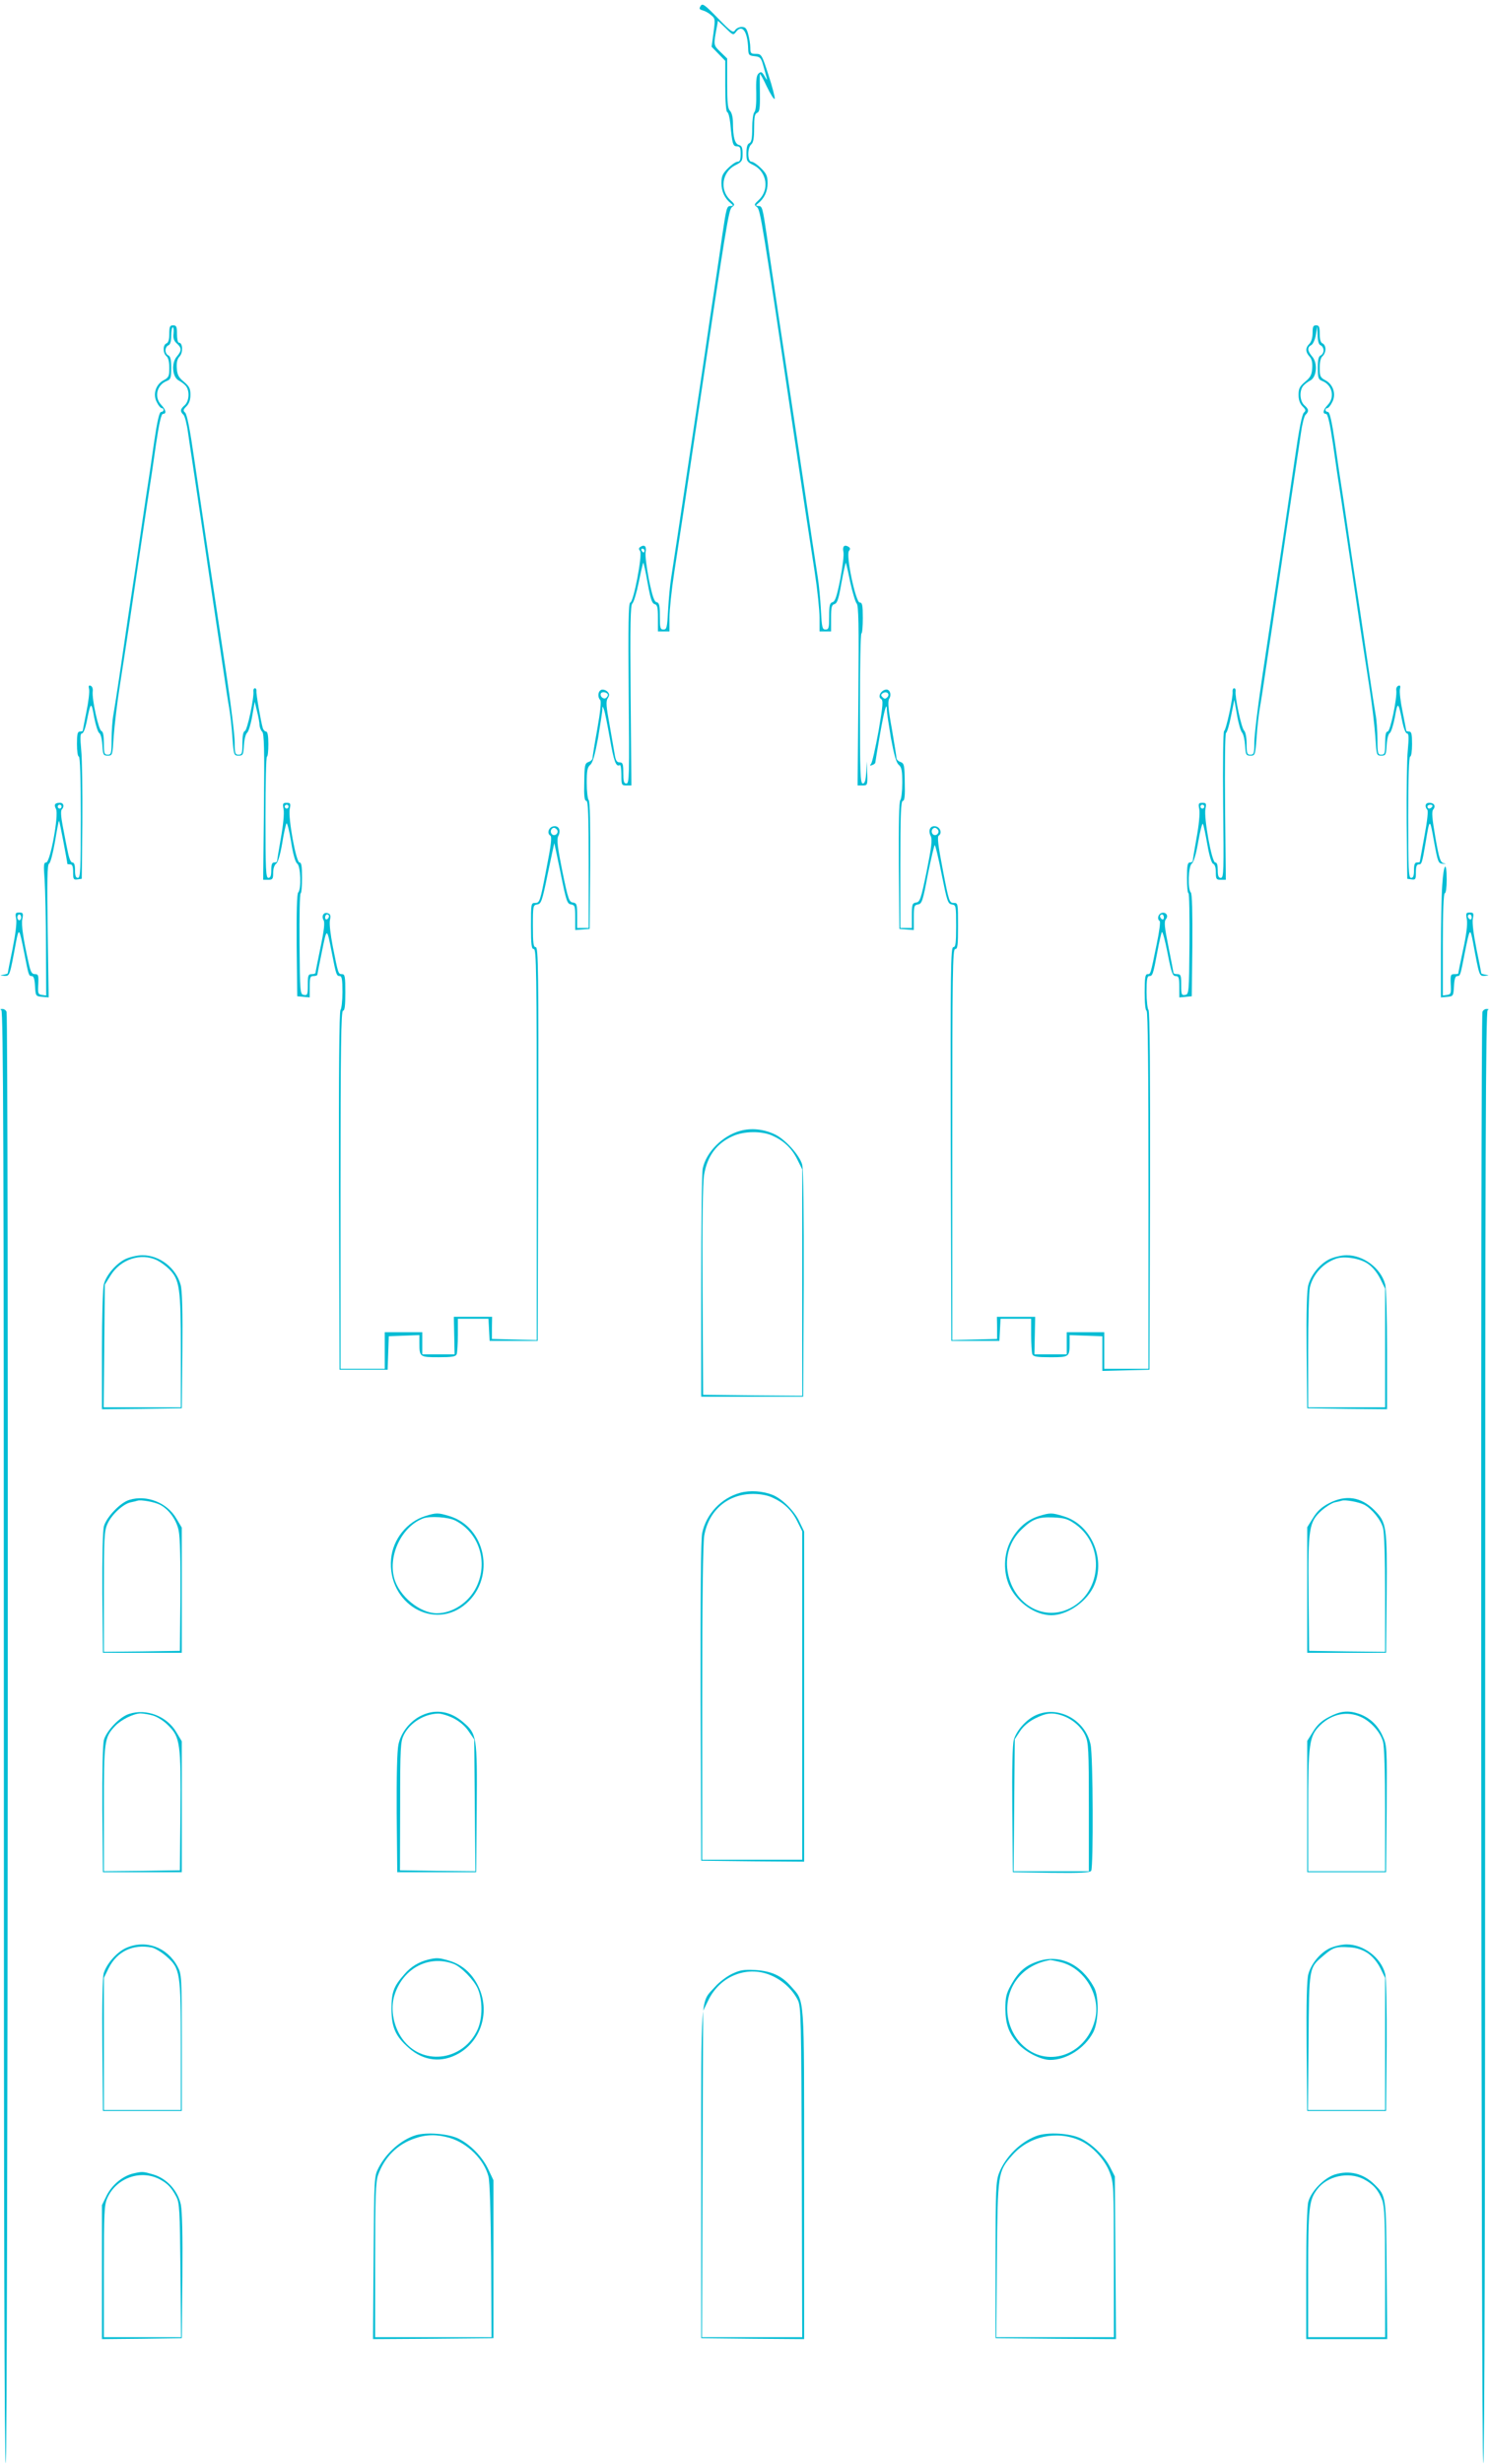 <?xml version="1.0" standalone="no"?>
<!DOCTYPE svg PUBLIC "-//W3C//DTD SVG 20010904//EN"
 "http://www.w3.org/TR/2001/REC-SVG-20010904/DTD/svg10.dtd">
<svg version="1.0" xmlns="http://www.w3.org/2000/svg"
 width="774pt" height="1280pt" viewBox="0 0 774 1280"
 preserveAspectRatio="xMidYMid meet">
<g transform="translate(0,1280) scale(0.1,-0.1)"
fill="#00bcd4" stroke="none">
<path d="M3642 12769 c-9 -14 -7 -18 11 -23 12 -3 32 -14 44 -25 21 -17 21
-22 12 -91 l-10 -73 35 -36 36 -37 0 -131 c0 -80 4 -133 10 -135 6 -2 13 -28
16 -58 10 -108 14 -120 34 -120 17 0 20 -7 20 -40 0 -30 -4 -40 -16 -40 -9 0
-31 -15 -50 -34 -28 -28 -34 -41 -34 -78 0 -43 18 -80 50 -105 13 -11 13 -12
-2 -13 -20 0 -22 -7 -44 -155 -22 -156 -30 -205 -64 -432 -16 -112 -43 -292
-59 -400 -109 -728 -131 -872 -142 -943 -6 -36 -13 -111 -16 -167 -5 -92 -7
-103 -24 -103 -17 0 -19 8 -19 69 0 57 -3 70 -17 73 -12 2 -22 31 -40 118 -12
63 -20 127 -17 142 6 29 -5 41 -26 28 -10 -6 -11 -12 -3 -22 14 -17 -34 -268
-51 -268 -9 0 -11 -118 -8 -470 4 -429 3 -470 -12 -470 -13 0 -16 11 -16 55 0
47 -3 55 -19 55 -15 0 -21 10 -26 43 -4 23 -16 93 -27 156 -17 92 -19 118 -9
134 10 16 10 22 -2 35 -9 8 -23 12 -31 9 -18 -7 -21 -38 -6 -53 6 -6 1 -59
-15 -149 -14 -77 -25 -146 -25 -153 0 -7 -9 -16 -21 -20 -19 -7 -21 -17 -22
-105 -2 -72 1 -97 11 -97 9 0 12 -73 12 -330 l0 -330 -30 0 -30 0 0 64 c0 59
-2 65 -22 68 -20 3 -25 17 -55 163 -25 125 -30 165 -21 182 15 30 3 55 -24 51
-25 -3 -37 -36 -18 -48 10 -6 5 -47 -21 -179 -31 -162 -34 -171 -56 -171 -23
0 -23 -2 -23 -120 0 -100 3 -120 15 -120 13 0 15 -119 15 -1015 l0 -1016 -116
3 -117 3 0 58 1 57 -100 0 -99 0 2 -97 2 -98 -84 0 -84 0 0 58 0 57 -97 0 -98
0 0 -95 0 -95 -115 0 -115 0 0 930 c0 737 3 930 13 930 9 0 12 26 12 95 0 82
-2 95 -17 95 -20 0 -20 2 -48 143 -12 62 -19 120 -15 137 5 23 3 32 -10 36
-22 9 -36 -14 -23 -36 7 -11 3 -51 -16 -141 -14 -68 -26 -128 -26 -132 0 -4
-9 -7 -20 -7 -18 0 -20 -7 -20 -56 0 -50 -2 -55 -20 -52 -20 3 -21 10 -23 266
-1 144 1 262 6 262 4 0 7 36 7 80 0 60 -3 80 -13 80 -18 0 -60 232 -51 278 6
28 4 32 -16 32 -20 0 -22 -4 -16 -34 4 -20 -2 -83 -14 -149 -11 -64 -20 -118
-20 -121 0 -3 -7 -6 -15 -6 -11 0 -15 -11 -15 -40 0 -29 -4 -40 -15 -40 -13 0
-15 42 -15 315 0 173 3 315 8 315 4 0 7 29 7 65 0 43 -4 65 -12 65 -6 0 -14 8
-17 18 -11 39 -35 178 -33 192 1 8 -2 15 -8 15 -5 0 -9 -7 -8 -15 5 -31 -31
-202 -44 -207 -9 -3 -13 -25 -13 -64 0 -52 -2 -59 -20 -59 -18 0 -20 7 -20 63
0 35 -18 185 -40 333 -93 614 -140 931 -171 1144 -21 147 -37 229 -47 237 -11
10 -10 15 7 32 14 14 21 34 21 60 0 33 -6 44 -34 68 -27 22 -35 36 -37 70 -2
30 2 48 15 62 19 21 16 71 -4 71 -6 0 -10 20 -10 45 0 38 -3 45 -20 45 -17 0
-20 -7 -20 -44 0 -30 -5 -46 -15 -50 -19 -7 -19 -50 0 -66 10 -8 15 -30 15
-61 0 -43 -3 -50 -29 -64 -41 -21 -58 -73 -36 -114 8 -17 20 -31 25 -31 6 0
10 -4 10 -10 0 -5 -6 -10 -13 -10 -9 0 -20 -49 -36 -157 -12 -87 -31 -214 -42
-283 -10 -69 -28 -188 -39 -265 -11 -77 -25 -167 -30 -200 -9 -57 -26 -172
-70 -472 -11 -76 -25 -162 -30 -192 -6 -30 -10 -90 -10 -133 0 -71 -2 -78 -20
-78 -18 0 -20 7 -20 59 0 40 -4 61 -13 64 -15 6 -50 166 -45 206 2 14 -3 26
-11 29 -10 3 -12 -1 -8 -18 3 -13 -3 -66 -14 -118 -10 -52 -19 -96 -19 -98 0
-2 -7 -4 -15 -4 -12 0 -15 -14 -15 -65 0 -37 4 -65 10 -65 6 0 10 -112 10
-315 0 -273 -2 -315 -15 -315 -11 0 -15 11 -15 40 0 27 -4 40 -14 40 -8 0 -17
21 -24 58 -7 31 -18 91 -26 132 -9 46 -11 79 -5 85 15 15 10 35 -9 35 -27 0
-33 -10 -21 -32 16 -29 -30 -278 -51 -278 -13 0 -14 -13 -8 -92 3 -51 7 -207
7 -346 l1 -253 -22 3 c-20 3 -22 8 -19 56 2 46 0 52 -17 52 -16 0 -22 10 -31
48 -30 133 -41 207 -35 238 6 30 4 34 -16 34 -20 0 -22 -4 -16 -33 4 -20 -4
-82 -19 -157 -14 -67 -25 -124 -25 -126 0 -1 -10 -5 -22 -7 -20 -4 -20 -4 4
-6 29 -1 28 -4 61 174 15 78 17 75 42 -50 24 -123 24 -125 40 -125 10 0 15
-15 17 -52 3 -52 4 -53 37 -56 l34 -3 -5 345 c-4 265 -2 346 7 350 7 2 20 53
31 115 10 61 19 109 21 107 3 -2 43 -213 43 -223 0 -2 7 -3 15 -3 11 0 15 -11
15 -41 0 -36 2 -40 23 -37 l22 3 3 293 c1 161 -1 331 -6 377 -6 65 -5 85 4 85
7 0 17 25 24 58 21 108 25 111 39 28 8 -42 20 -80 27 -84 7 -4 14 -30 16 -62
3 -51 5 -55 28 -55 25 0 25 2 31 100 4 55 18 177 33 270 15 94 35 229 46 300
21 144 70 472 99 665 11 69 30 196 42 283 16 108 27 157 36 157 20 0 16 21 -9
47 -38 40 -23 104 29 124 20 8 23 15 23 68 0 43 -4 60 -15 65 -8 3 -15 15 -15
26 0 11 7 23 15 26 10 4 15 20 15 50 0 24 4 44 8 44 4 0 6 -15 4 -33 -3 -23 2
-38 17 -51 26 -24 26 -37 1 -67 -31 -34 -25 -109 10 -126 13 -7 30 -20 37 -29
20 -27 16 -78 -7 -99 -24 -21 -25 -32 -6 -50 7 -7 18 -51 24 -97 7 -46 16
-112 22 -148 31 -208 73 -488 95 -640 14 -96 30 -202 35 -235 5 -33 19 -123
30 -200 11 -77 25 -168 31 -201 6 -34 14 -104 17 -155 7 -92 8 -94 32 -94 23
0 25 4 28 54 2 31 9 59 17 65 7 6 19 45 26 86 l13 75 12 -50 c7 -27 13 -60 13
-72 1 -12 7 -28 14 -34 10 -10 12 -92 9 -391 l-4 -378 26 0 c23 0 26 4 26 36
0 22 6 41 16 48 9 7 21 47 31 106 8 52 19 98 22 103 4 4 15 -39 24 -95 10 -65
22 -107 32 -114 18 -13 22 -133 5 -150 -7 -7 -9 -105 -8 -275 l3 -264 33 -3
32 -3 0 55 c0 49 2 56 20 56 11 0 20 3 20 8 0 4 11 59 24 122 25 124 25 124
51 -10 22 -113 24 -120 41 -120 11 0 14 -18 14 -83 0 -46 -5 -88 -10 -93 -7
-7 -9 -327 -8 -940 l3 -929 125 0 125 0 3 87 3 87 79 3 80 3 0 -42 c0 -72 2
-73 100 -73 71 0 89 3 94 16 3 9 6 54 6 100 l0 84 80 0 79 0 3 -57 3 -58 125
0 125 0 3 1023 c2 904 0 1022 -13 1022 -12 0 -15 19 -15 109 0 106 1 110 23
113 20 3 25 16 54 158 18 85 33 157 34 160 0 3 15 -67 33 -155 29 -145 34
-160 54 -163 20 -3 22 -9 22 -68 l0 -65 38 3 37 3 3 329 c1 213 -1 333 -8 340
-5 5 -10 46 -10 89 0 64 3 82 19 95 13 12 24 53 40 139 11 67 21 132 22 145 0
21 1 22 8 3 5 -11 18 -78 31 -150 21 -121 32 -151 52 -139 4 3 8 -20 8 -50 0
-54 1 -56 26 -56 l26 0 -4 468 c-3 371 -1 469 9 477 7 6 22 55 33 109 11 55
22 101 24 103 1 2 12 -45 22 -103 15 -84 23 -108 36 -112 15 -4 18 -16 18 -73
l0 -69 30 0 30 0 0 71 c0 39 11 146 25 237 26 168 69 452 106 702 167 1124
177 1181 194 1194 16 12 16 14 -9 37 -56 52 -43 145 25 180 36 18 39 23 39 60
0 32 -4 42 -19 46 -21 5 -31 41 -31 114 0 29 -6 53 -15 63 -12 11 -15 42 -15
143 l0 129 -35 34 c-37 36 -37 34 -18 134 l5 28 40 -38 c37 -37 40 -38 53 -21
32 44 61 5 64 -85 1 -34 4 -37 33 -40 29 -3 34 -8 45 -47 24 -84 25 -87 8 -58
-14 24 -19 26 -31 16 -12 -10 -15 -33 -13 -101 1 -56 -2 -93 -10 -101 -6 -6
-11 -42 -11 -83 0 -55 -4 -73 -15 -78 -10 -4 -15 -20 -15 -50 0 -43 2 -47 39
-65 68 -35 81 -128 25 -180 -25 -23 -25 -25 -9 -37 17 -13 27 -70 194 -1194
37 -250 80 -534 106 -702 14 -91 25 -198 25 -237 l0 -71 30 0 30 0 0 69 c0 57
3 69 18 73 14 4 22 28 36 111 11 59 21 105 23 104 1 -2 12 -48 23 -103 12 -54
27 -103 33 -109 10 -8 12 -112 9 -477 l-4 -468 26 0 c25 0 26 1 24 63 l-2 62
-3 -57 c-3 -42 -8 -58 -18 -58 -13 0 -15 56 -15 390 0 215 3 390 8 390 4 0 7
36 7 80 0 67 -3 80 -16 80 -21 0 -73 247 -56 268 8 10 7 16 -3 22 -21 13 -32
1 -26 -26 4 -14 -4 -77 -16 -141 -18 -91 -27 -117 -40 -121 -15 -4 -18 -16
-18 -73 0 -61 -2 -69 -19 -69 -17 0 -19 11 -24 103 -3 56 -10 131 -16 167 -10
62 -33 218 -100 668 -56 373 -70 467 -101 672 -34 230 -42 278 -64 435 -22
148 -24 155 -44 155 -15 1 -15 2 -2 13 32 25 50 62 50 105 0 37 -6 50 -34 78
-19 19 -41 34 -50 34 -21 0 -22 72 -1 90 11 9 15 33 15 85 0 57 3 74 16 79 12
5 15 23 14 98 -1 51 -1 98 0 103 0 6 17 -24 36 -65 20 -41 38 -70 41 -63 2 6
-12 61 -32 122 -35 108 -37 111 -66 111 -26 0 -29 3 -29 33 0 17 -5 49 -11 70
-8 30 -15 37 -34 37 -13 0 -29 -8 -34 -17 -10 -16 -21 -8 -90 63 -69 71 -80
78 -89 63z m-292 -2829 c0 -5 -2 -10 -4 -10 -3 0 -8 5 -11 10 -3 6 -1 10 4 10
6 0 11 -4 11 -10z m-190 -750 c0 -5 -5 -12 -11 -16 -14 -8 -33 11 -25 25 7 11
36 4 36 -9z m-2840 -580 c0 -5 -4 -10 -10 -10 -5 0 -10 5 -10 10 0 6 5 10 10
10 6 0 10 -4 10 -10z m1180 0 c0 -5 -4 -10 -10 -10 -5 0 -10 5 -10 10 0 6 5
10 10 10 6 0 10 -4 10 -10z m1396 -121 c10 -17 -13 -36 -27 -22 -12 12 -4 33
11 33 5 0 12 -5 16 -11z m-2786 -454 c0 -8 -4 -15 -10 -15 -5 0 -10 7 -10 15
0 8 5 15 10 15 6 0 10 -7 10 -15z m1600 6 c0 -6 -4 -13 -10 -16 -5 -3 -10 1
-10 9 0 9 5 16 10 16 6 0 10 -4 10 -9z"/>
<path d="M6823 11071 c0 -24 -6 -45 -16 -56 -22 -21 -22 -43 0 -67 12 -13 16
-32 14 -61 -2 -34 -10 -48 -37 -70 -28 -24 -34 -35 -34 -68 0 -26 7 -46 21
-60 17 -17 18 -22 7 -32 -10 -8 -26 -90 -47 -237 -31 -213 -78 -530 -171
-1144 -22 -148 -40 -298 -40 -333 0 -56 -2 -63 -20 -63 -18 0 -20 7 -20 56 0
33 -5 61 -13 69 -14 13 -49 177 -44 205 1 8 -2 15 -8 15 -5 0 -9 -8 -8 -17 4
-27 -34 -202 -44 -205 -5 -2 -7 -167 -5 -383 4 -346 3 -380 -12 -380 -12 0
-16 10 -16 40 0 27 -4 40 -13 40 -18 0 -60 232 -51 278 6 28 4 32 -16 32 -20
0 -22 -4 -16 -34 4 -20 -2 -82 -14 -147 -11 -62 -20 -116 -20 -121 0 -4 -7 -8
-15 -8 -12 0 -15 -16 -15 -80 0 -44 3 -80 8 -80 4 0 6 -118 5 -262 -2 -256 -3
-263 -23 -266 -18 -3 -20 2 -20 52 0 49 -2 56 -20 56 -11 0 -20 3 -20 6 0 3
-12 64 -26 135 -21 105 -24 132 -13 145 15 18 -2 40 -25 31 -17 -7 -22 -32 -8
-41 5 -3 -2 -56 -15 -118 -33 -162 -32 -158 -48 -158 -12 0 -15 -18 -15 -95 0
-57 4 -95 10 -95 7 0 10 -317 10 -930 l0 -930 -115 0 -115 0 0 95 0 95 -97 0
-98 0 0 -57 0 -58 -84 0 -84 0 2 98 2 97 -99 0 -100 0 1 -57 0 -58 -117 -3
-116 -3 0 1016 c0 896 2 1015 15 1015 13 0 15 20 15 120 0 118 0 120 -23 120
-22 0 -25 9 -56 171 -25 130 -30 173 -21 179 19 12 7 45 -18 48 -27 4 -39 -21
-24 -51 9 -17 4 -57 -21 -182 -30 -146 -35 -160 -55 -163 -20 -3 -22 -9 -22
-68 l0 -64 -30 0 -30 0 0 330 c0 257 3 330 13 330 9 0 12 25 10 97 -1 88 -3
98 -22 105 -12 4 -21 13 -21 20 0 7 -11 75 -24 152 -19 104 -22 142 -14 156
14 22 3 52 -18 48 -26 -5 -42 -37 -25 -48 13 -7 11 -31 -12 -166 -16 -87 -33
-164 -39 -171 -8 -10 -7 -12 6 -7 9 3 16 9 16 13 0 3 11 69 24 145 23 131 36
176 36 127 0 -13 10 -77 21 -144 16 -86 27 -127 40 -139 16 -13 19 -31 19 -95
0 -43 -5 -84 -10 -89 -7 -7 -9 -127 -8 -340 l3 -329 38 -3 37 -3 0 65 c0 59 2
65 22 68 20 3 25 17 51 156 17 83 33 152 36 152 3 0 20 -69 36 -153 28 -139
32 -152 53 -155 21 -3 22 -7 22 -113 0 -90 -3 -109 -15 -109 -13 0 -15 -118
-13 -1022 l3 -1023 125 0 125 0 3 58 3 57 79 0 80 0 0 -84 c0 -46 3 -91 6
-100 5 -13 23 -16 94 -16 98 0 100 1 100 73 l0 42 85 -3 85 -3 0 -90 0 -90
123 3 122 3 3 929 c1 613 -1 933 -8 940 -5 5 -10 47 -10 93 0 65 3 83 14 83
17 0 20 7 42 125 9 50 20 96 23 103 4 7 17 -42 30 -108 20 -103 26 -120 42
-120 16 0 19 -8 19 -56 l0 -55 33 3 32 3 3 264 c1 170 -1 268 -8 275 -17 17
-13 137 5 150 10 7 23 51 34 116 10 58 21 98 24 90 4 -8 14 -57 23 -108 10
-58 22 -96 30 -99 9 -3 14 -20 14 -44 0 -35 2 -39 26 -39 l26 0 -4 380 c-2
215 0 381 5 383 5 1 17 41 26 87 l17 85 14 -78 c7 -43 19 -84 26 -92 7 -7 14
-37 16 -66 3 -50 5 -54 28 -54 24 0 25 2 32 94 3 51 11 121 17 155 6 33 20
124 31 201 11 77 25 167 30 200 5 33 21 139 35 235 22 152 64 432 95 640 6 36
15 102 22 148 6 46 17 90 24 97 19 18 18 29 -6 50 -23 21 -27 72 -7 99 7 9 24
22 37 29 35 17 41 92 10 126 -24 29 -26 47 -3 59 9 6 19 29 23 53 l7 44 2 -46
c1 -32 6 -49 16 -53 8 -3 15 -15 15 -26 0 -11 -7 -23 -15 -26 -11 -5 -15 -22
-15 -65 0 -53 3 -60 23 -68 52 -20 67 -84 29 -124 -25 -26 -29 -47 -9 -47 9 0
20 -49 36 -157 12 -87 31 -214 42 -283 29 -193 78 -521 99 -665 11 -71 31
-206 46 -300 15 -93 29 -215 33 -270 6 -98 6 -100 31 -100 23 0 25 4 28 55 2
32 9 58 16 62 7 4 19 42 27 84 14 83 18 80 39 -28 7 -33 17 -58 24 -58 9 0 10
-20 4 -85 -5 -46 -7 -216 -6 -377 l3 -293 23 -3 c20 -3 22 1 22 37 0 30 4 41
15 41 15 0 17 5 35 110 22 133 22 133 44 10 20 -109 22 -115 46 -117 18 -1 19
0 5 3 -18 4 -24 22 -44 135 -17 100 -20 133 -11 144 15 18 5 35 -21 35 -20 0
-25 -19 -10 -36 6 -5 0 -59 -15 -139 -13 -71 -24 -131 -24 -132 0 -2 -7 -3
-15 -3 -11 0 -15 -11 -15 -40 0 -29 -4 -40 -15 -40 -13 0 -15 42 -15 315 0
203 4 315 10 315 6 0 10 28 10 65 0 51 -3 65 -15 65 -8 0 -15 2 -15 4 0 2 -9
46 -19 98 -11 52 -17 105 -14 118 4 17 2 21 -8 18 -8 -3 -13 -14 -11 -24 5
-39 -31 -214 -45 -214 -9 0 -13 -17 -13 -60 0 -53 -2 -60 -20 -60 -18 0 -20 7
-20 78 0 43 -4 103 -10 133 -5 30 -19 117 -30 194 -50 339 -61 414 -70 470 -5
33 -19 123 -30 200 -11 77 -29 196 -39 265 -11 69 -30 196 -42 283 -16 108
-27 157 -36 157 -7 0 -13 5 -13 10 0 6 4 10 10 10 5 0 17 14 25 31 22 41 5 93
-36 114 -26 14 -29 21 -29 64 0 31 5 53 15 61 8 7 15 23 15 37 0 13 -7 26 -15
29 -10 4 -15 20 -15 50 0 36 -3 44 -19 44 -15 0 -18 -7 -18 -39z m-2211 -1893
c-9 -9 -15 -9 -24 0 -10 10 -10 15 2 22 20 12 38 -6 22 -22z m1648 -568 c0 -5
-4 -10 -10 -10 -5 0 -10 5 -10 10 0 6 5 10 10 10 6 0 10 -4 10 -10z m1185 0
c-3 -5 -10 -10 -16 -10 -5 0 -9 5 -9 10 0 6 7 10 16 10 8 0 12 -4 9 -10z
m-2569 -121 c10 -17 -13 -36 -27 -22 -12 12 -4 33 11 33 5 0 12 -5 16 -11z
m1174 -455 c0 -8 -4 -12 -10 -9 -5 3 -10 10 -10 16 0 5 5 9 10 9 6 0 10 -7 10
-16z"/>
<path d="M7497 8203 c-4 -54 -7 -207 -7 -341 l0 -243 33 3 c31 3 32 4 35 56 2
37 7 52 17 52 16 0 16 2 40 125 25 125 27 128 42 50 33 -178 32 -175 61 -174
24 2 24 2 5 6 -13 2 -23 6 -23 7 0 2 -11 59 -25 126 -15 75 -23 137 -19 157 6
29 4 33 -16 33 -20 0 -21 -4 -15 -37 4 -25 -3 -81 -20 -158 -14 -65 -25 -120
-25 -122 0 -2 -9 -3 -21 -3 -18 0 -20 -5 -18 -52 3 -48 1 -53 -19 -56 l-22 -3
0 265 c0 171 4 266 10 266 6 0 10 30 10 70 0 104 -16 85 -23 -27z m153 -169
c0 -8 -4 -12 -10 -9 -5 3 -10 10 -10 16 0 5 5 9 10 9 6 0 10 -7 10 -16z"/>
<path d="M7 7553 c10 -4 13 -768 13 -3773 0 -2502 3 -3771 10 -3775 11 -7 15
7511 4 7539 -3 9 -14 16 -23 15 -10 0 -11 -2 -4 -6z"/>
<path d="M7706 7544 c-11 -28 -7 -7546 4 -7539 7 4 10 1273 10 3775 0 3005 3
3769 13 3773 7 4 6 6 -4 6 -9 1 -20 -6 -23 -15z"/>
<path d="M3848 6926 c-92 -25 -177 -110 -195 -195 -5 -20 -8 -295 -8 -611 l0
-575 265 0 265 0 3 584 c1 374 -2 597 -8 621 -13 49 -89 133 -143 158 -57 27
-122 34 -179 18z m167 -25 c60 -27 101 -66 129 -123 l26 -52 0 -588 0 -588
-257 2 -258 3 -3 540 c-2 354 1 562 8 603 17 98 65 163 150 201 58 26 150 27
205 2z"/>
<path d="M654 6261 c-48 -22 -101 -82 -114 -131 -6 -19 -10 -173 -10 -343 l0
-307 208 2 207 3 3 300 c2 202 -1 314 -9 341 -24 88 -109 154 -199 154 -25 0
-63 -9 -86 -19z m162 -7 c18 -9 47 -30 64 -47 54 -55 60 -98 60 -424 l0 -293
-200 0 -201 0 3 318 3 319 30 48 c52 84 157 119 241 79z"/>
<path d="M6914 6261 c-50 -23 -98 -80 -113 -135 -8 -27 -11 -139 -9 -341 l3
-300 208 -3 207 -2 0 307 c0 170 -4 324 -10 343 -23 83 -112 150 -200 150 -25
0 -63 -9 -86 -19z m194 -24 c25 -16 49 -45 66 -78 l26 -53 0 -308 0 -308 -200
0 -200 0 0 293 c0 160 4 309 9 330 16 68 68 125 136 149 41 15 123 2 163 -25z"/>
<path d="M3848 5046 c-99 -27 -177 -110 -198 -209 -7 -35 -9 -323 -8 -877 l3
-825 268 -3 267 -2 0 857 0 858 -24 50 c-25 55 -90 120 -140 140 -50 20 -117
25 -168 11z m167 -25 c60 -27 101 -66 129 -123 l26 -52 0 -853 0 -853 -260 0
-260 0 0 813 c0 538 4 833 11 872 24 131 123 215 254 215 37 0 75 -7 100 -19z"/>
<path d="M672 5009 c-47 -14 -118 -89 -132 -137 -6 -26 -9 -151 -8 -349 l3
-308 205 0 205 0 0 325 0 325 -28 47 c-48 83 -155 125 -245 97z m159 -25 c46
-23 87 -79 98 -136 7 -33 10 -159 9 -338 l-3 -285 -197 -3 -198 -2 0 312 c0
281 2 317 19 353 21 47 80 102 119 111 15 3 32 7 37 9 17 6 89 -7 116 -21z"/>
<path d="M6909 4992 c-39 -20 -62 -41 -84 -77 l-30 -48 0 -326 0 -326 205 0
205 0 3 305 c3 351 0 372 -64 436 -69 69 -148 81 -235 36z m182 -8 c39 -20 87
-78 98 -121 7 -23 11 -160 11 -341 l0 -302 -197 2 -198 3 -3 294 c-3 344 2
375 68 435 22 19 52 38 67 42 16 3 33 7 38 9 17 6 89 -7 116 -21z"/>
<path d="M2210 4925 c-95 -30 -168 -121 -177 -222 -21 -233 225 -378 391 -232
153 135 102 397 -88 454 -59 18 -68 18 -126 0z m158 -24 c123 -64 171 -216
108 -345 -39 -80 -124 -136 -205 -136 -88 0 -197 89 -222 183 -32 120 40 268
151 310 36 13 132 7 168 -12z"/>
<path d="M5400 4925 c-61 -19 -110 -62 -145 -126 -39 -71 -41 -169 -6 -241 41
-85 134 -148 216 -148 79 0 176 64 217 143 71 140 -6 328 -153 371 -62 19 -70
19 -129 1z m191 -43 c159 -114 134 -366 -42 -442 -133 -57 -277 30 -309 185
-18 86 8 171 72 232 55 53 85 64 163 61 61 -3 76 -8 116 -36z"/>
<path d="M670 3897 c-49 -16 -116 -87 -130 -135 -6 -26 -9 -156 -8 -364 l3
-323 205 0 205 0 0 340 0 340 -28 47 c-49 84 -157 125 -247 95z m125 -8 c23
-7 57 -28 81 -53 60 -60 65 -94 62 -451 l-3 -300 -197 -3 -198 -2 0 325 c0
354 2 369 58 429 31 33 96 65 132 66 14 0 43 -5 65 -11z"/>
<path d="M2195 3891 c-61 -27 -111 -89 -124 -153 -7 -34 -10 -163 -9 -358 l3
-305 205 0 205 0 3 330 c3 375 1 389 -71 450 -65 56 -140 69 -212 36z m162
-16 c33 -17 61 -41 79 -68 l29 -42 3 -343 3 -342 -196 2 -196 3 1 333 c0 311
2 336 20 372 32 62 105 107 176 109 16 1 53 -10 81 -24z"/>
<path d="M5385 3891 c-50 -22 -101 -79 -115 -128 -7 -25 -10 -149 -8 -363 l3
-325 199 -3 c153 -2 201 1 208 10 12 19 10 599 -3 656 -27 129 -169 205 -284
153z m136 -2 c53 -18 99 -58 120 -103 17 -37 19 -70 19 -373 l0 -333 -195 0
-196 0 3 343 3 343 27 41 c17 26 45 50 79 67 58 29 89 32 140 15z"/>
<path d="M6909 3882 c-39 -20 -62 -41 -84 -77 l-30 -48 0 -341 0 -341 205 0
205 0 3 329 c2 328 2 329 -22 381 -25 55 -68 95 -125 114 -54 18 -95 13 -152
-17z m166 -1 c51 -23 101 -79 114 -128 7 -23 11 -165 11 -355 l0 -318 -200 0
-200 0 0 313 c0 353 5 389 63 446 61 59 141 75 212 42z"/>
<path d="M654 2681 c-48 -22 -100 -82 -115 -131 -6 -22 -9 -165 -7 -375 l3
-340 205 0 205 0 0 355 c0 344 -1 356 -22 395 -55 102 -167 142 -269 96z m135
3 c17 -4 51 -24 76 -46 72 -63 75 -85 75 -470 l0 -328 -200 0 -200 0 0 343 0
343 25 51 c44 87 126 126 224 107z"/>
<path d="M6914 2681 c-50 -23 -98 -80 -113 -135 -8 -28 -11 -148 -9 -376 l3
-335 205 0 205 0 3 338 c1 201 -2 354 -8 375 -22 84 -112 152 -200 152 -25 0
-63 -9 -86 -19z m195 -26 c26 -18 49 -45 66 -78 l25 -51 0 -343 0 -343 -201 0
-200 0 3 353 c3 395 1 384 79 450 48 41 65 47 135 42 35 -2 65 -12 93 -30z"/>
<path d="M2225 2621 c-48 -12 -90 -37 -123 -76 -56 -63 -67 -93 -67 -180 0
-96 21 -142 89 -202 79 -70 174 -80 263 -28 118 70 161 221 99 348 -33 68 -84
112 -150 132 -54 16 -65 17 -111 6z m132 -22 c39 -14 106 -83 126 -128 26 -59
26 -153 0 -212 -71 -159 -275 -192 -382 -62 -55 67 -75 167 -49 244 46 137
178 205 305 158z"/>
<path d="M5392 2611 c-64 -22 -100 -55 -138 -124 -24 -43 -28 -64 -28 -122 1
-80 17 -124 65 -180 39 -44 119 -85 168 -85 85 0 180 60 224 144 28 54 31 184
4 233 -66 122 -181 175 -295 134z m117 -2 c128 -29 217 -177 182 -304 -49
-184 -254 -251 -380 -124 -46 46 -74 112 -75 179 -2 133 87 236 224 259 3 0
25 -4 49 -10z"/>
<path d="M3805 2547 c-27 -13 -67 -43 -88 -67 -77 -85 -72 -15 -72 -970 l0
-855 268 -3 267 -2 0 857 c0 957 4 892 -70 977 -48 54 -102 78 -185 83 -58 3
-78 0 -120 -20z m210 -11 c57 -26 106 -73 132 -125 17 -34 18 -92 21 -893 l2
-858 -260 0 -261 0 3 848 3 847 28 57 c63 128 208 182 332 124z"/>
<path d="M2161 1709 c-75 -23 -152 -90 -193 -169 -23 -45 -23 -47 -26 -468
l-3 -422 313 2 313 3 0 410 0 410 -26 55 c-31 67 -94 131 -157 162 -53 25
-164 34 -221 17z m177 -14 c93 -28 178 -112 201 -200 7 -25 12 -192 14 -438
l2 -397 -302 0 -303 0 0 399 c0 333 3 406 15 442 33 93 99 160 190 191 62 22
117 22 183 3z"/>
<path d="M5387 1705 c-85 -32 -161 -109 -194 -193 -16 -43 -18 -85 -18 -452
l0 -405 313 -3 313 -2 -3 422 -3 423 -24 47 c-29 57 -91 119 -150 149 -56 29
-177 36 -234 14z m226 -23 c64 -28 131 -100 156 -168 20 -52 21 -75 21 -454
l0 -400 -306 0 -305 0 3 403 c4 453 5 457 80 542 87 99 230 130 351 77z"/>
<path d="M692 1510 c-54 -13 -109 -58 -137 -113 l-25 -51 0 -348 0 -348 208 2
207 3 3 320 c2 216 -1 337 -8 374 -16 73 -73 135 -143 156 -55 16 -57 16 -105
5z m136 -29 c42 -22 62 -42 88 -91 17 -32 19 -66 22 -382 l3 -348 -200 0 -201
0 0 343 c0 311 2 346 19 382 47 102 171 146 269 96z"/>
<path d="M6939 1505 c-56 -18 -123 -86 -138 -141 -7 -24 -11 -168 -11 -376 l0
-338 210 0 211 0 -3 358 c-3 390 -2 384 -64 446 -57 56 -129 74 -205 51z m149
-24 c50 -26 78 -58 97 -110 12 -36 15 -103 15 -377 l0 -334 -200 0 -200 0 0
328 c0 346 4 383 47 440 52 69 162 93 241 53z"/>
</g>
</svg>
